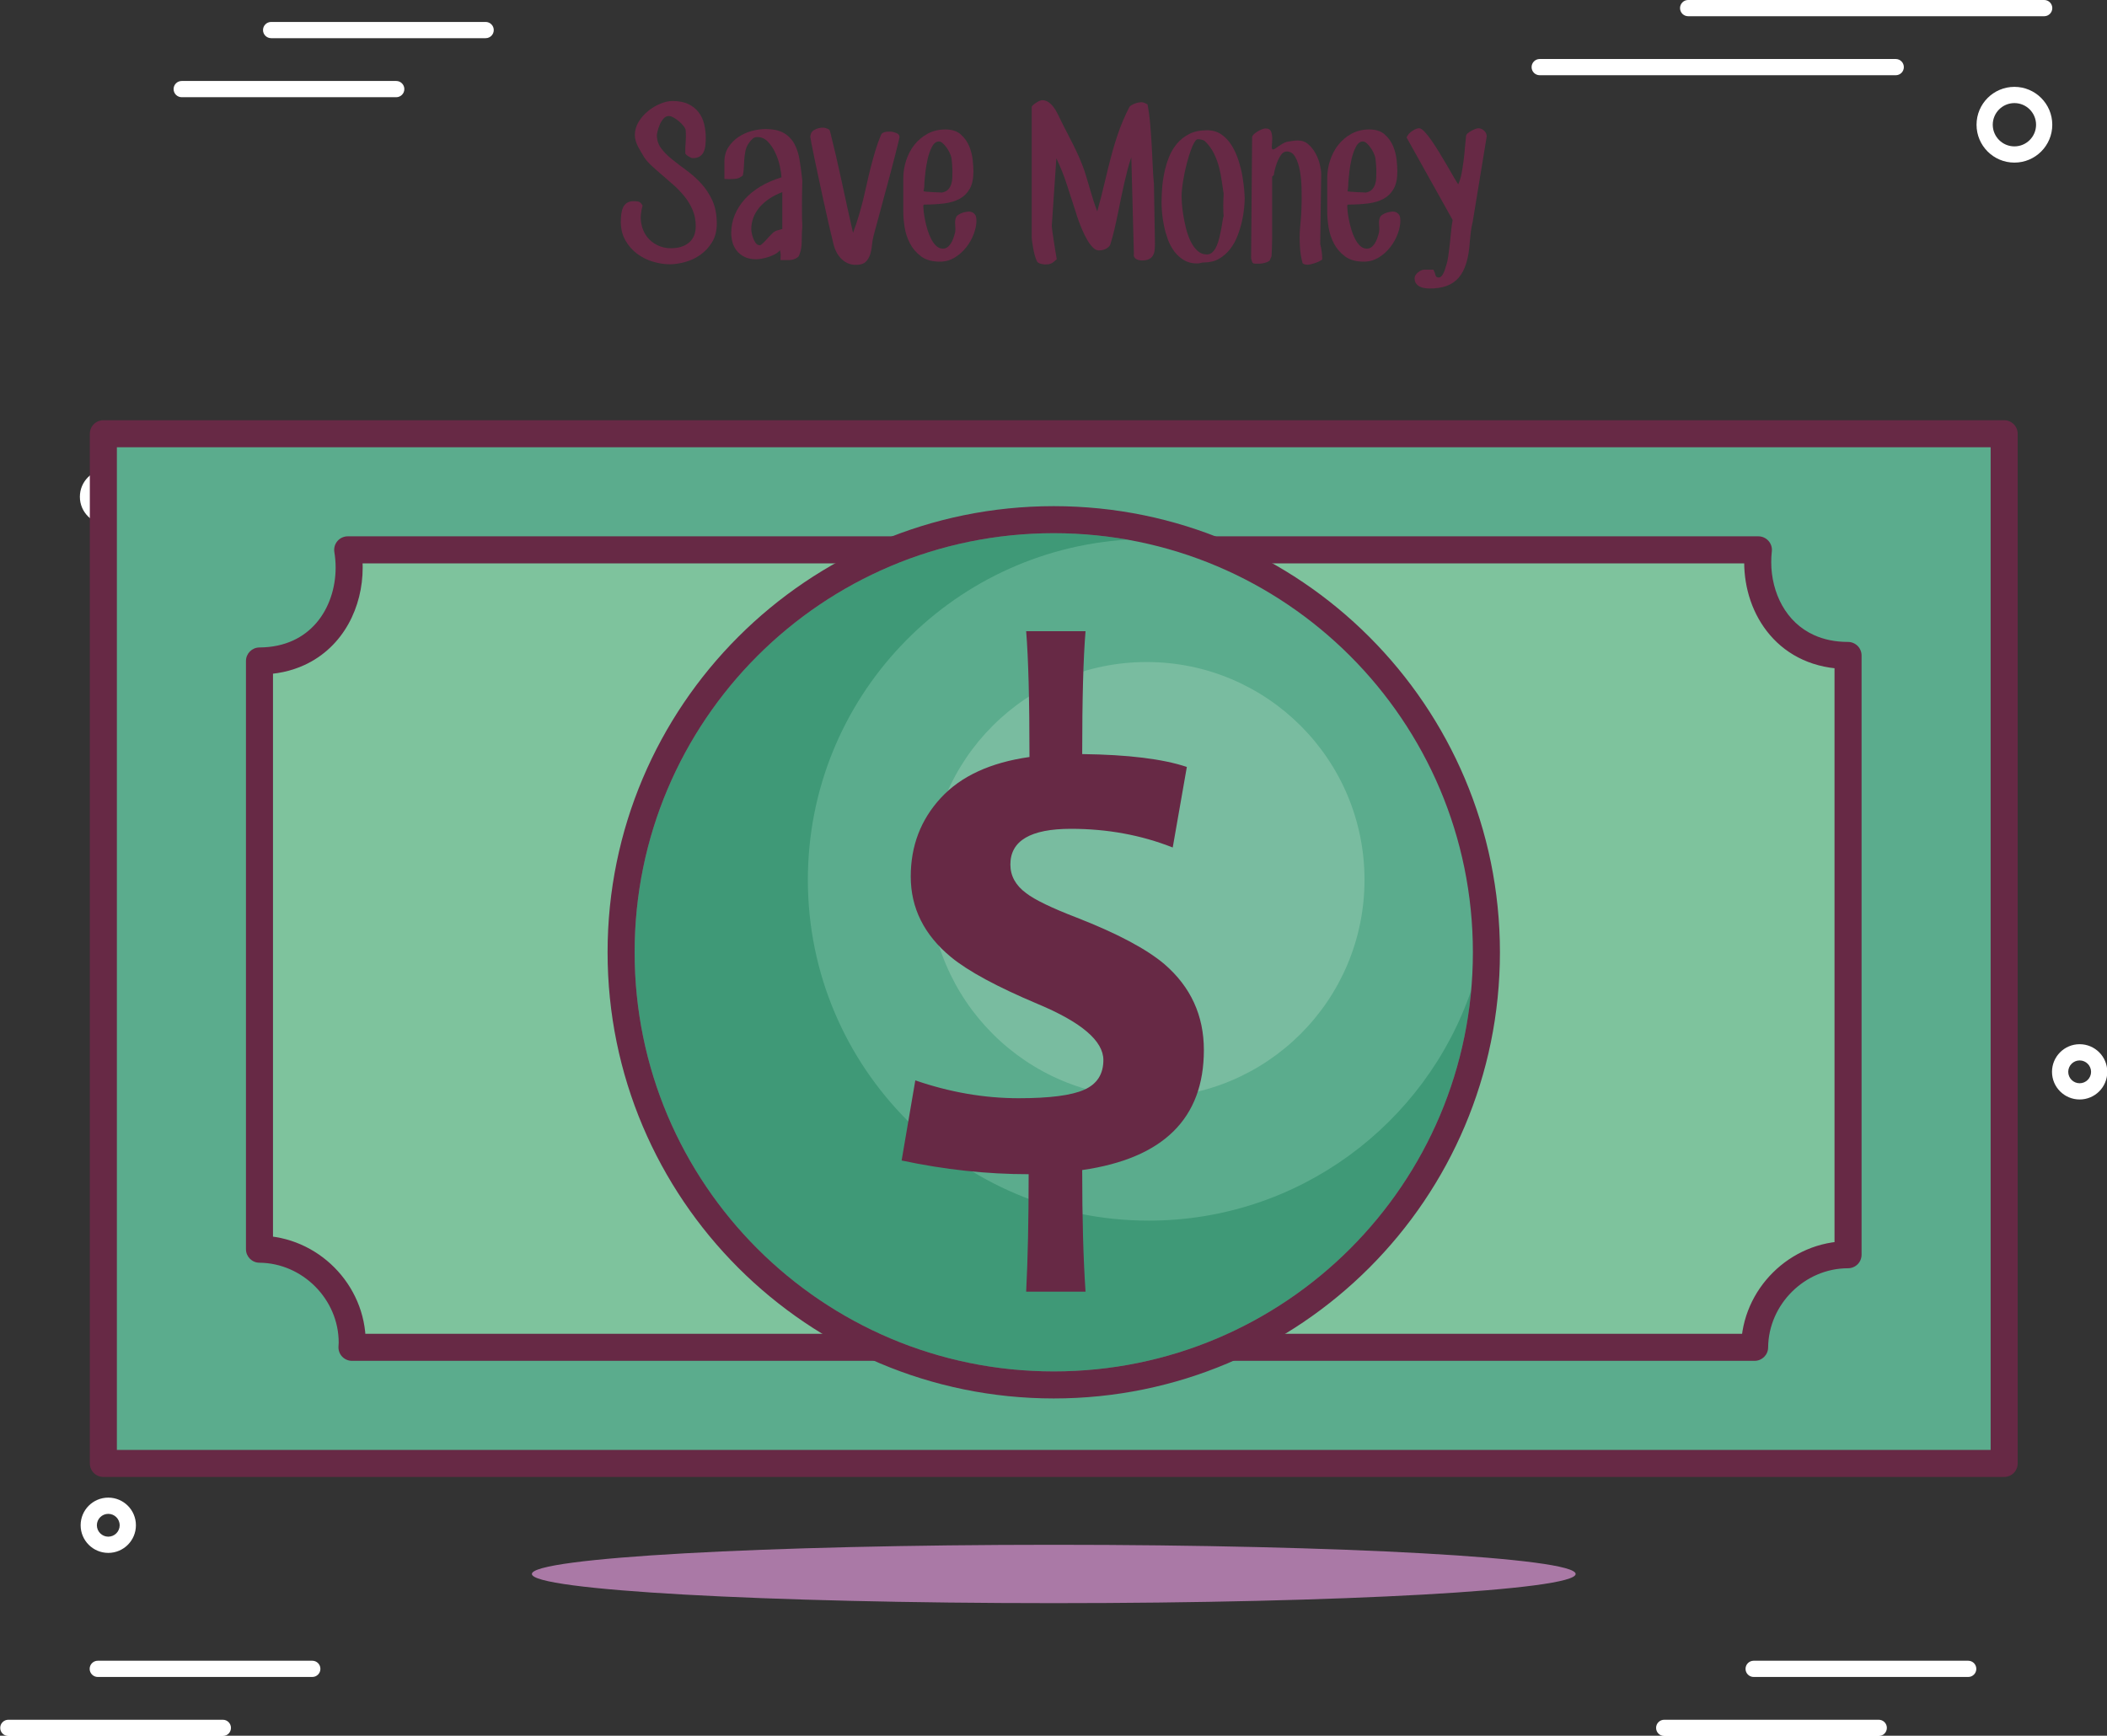 <?xml version="1.0" encoding="UTF-8"?><svg xmlns="http://www.w3.org/2000/svg" xmlns:xlink="http://www.w3.org/1999/xlink" height="320.9" preserveAspectRatio="xMidYMid meet" version="1.0" viewBox="17.8 58.2 389.5 320.9" width="389.5" zoomAndPan="magnify"><rect x="17.8" y="58.2" width="389.5" height="320.9" fill="#333333" stroke="none"/><defs><clipPath id="a"><path d="M 0 0 L 425.199 0 L 425.199 425.199 L 0 425.199 Z M 0 0"/></clipPath></defs><g><g clip-path="url(#a)"/><g id="change1_1"><path d="M 329.871 61.199 L 395.688 61.199 C 396.516 61.199 397.188 60.527 397.188 59.699 C 397.188 58.871 396.516 58.199 395.688 58.199 L 329.871 58.199 C 329.043 58.199 328.371 58.871 328.371 59.699 C 328.371 60.527 329.043 61.199 329.871 61.199" fill="#fff"/></g><g id="change1_2"><path d="M 302.43 72.109 L 368.246 72.109 C 369.074 72.109 369.746 71.438 369.746 70.609 C 369.746 69.781 369.074 69.109 368.246 69.109 L 302.43 69.109 C 301.602 69.109 300.93 69.781 300.93 70.609 C 300.93 71.438 301.602 72.109 302.43 72.109" fill="#fff"/></g><g id="change1_3"><path d="M 67.922 65.258 L 107.578 65.258 C 108.406 65.258 109.078 64.586 109.078 63.758 C 109.078 62.93 108.406 62.258 107.578 62.258 L 67.922 62.258 C 67.094 62.258 66.422 62.93 66.422 63.758 C 66.422 64.586 67.094 65.258 67.922 65.258" fill="#fff"/></g><g id="change1_4"><path d="M 51.391 76.172 L 91.047 76.172 C 91.875 76.172 92.547 75.496 92.547 74.672 C 92.547 73.84 91.875 73.172 91.047 73.172 L 51.391 73.172 C 50.559 73.172 49.891 73.84 49.891 74.672 C 49.891 75.496 50.559 76.172 51.391 76.172" fill="#fff"/></g><g id="change1_5"><path d="M 228.047 146.09 L 267.703 146.09 C 268.531 146.09 269.203 145.418 269.203 144.59 C 269.203 143.762 268.531 143.09 267.703 143.09 L 228.047 143.09 C 227.215 143.09 226.547 143.762 226.547 144.59 C 226.547 145.418 227.215 146.09 228.047 146.09" fill="#fff"/></g><g id="change1_6"><path d="M 211.512 157 L 251.168 157 C 251.996 157 252.668 156.328 252.668 155.5 C 252.668 154.672 251.996 154 251.168 154 L 211.512 154 C 210.68 154 210.012 154.672 210.012 155.5 C 210.012 156.328 210.68 157 211.512 157" fill="#fff"/></g><g id="change1_7"><path d="M 35.875 368.234 L 75.531 368.234 C 76.363 368.234 77.031 367.562 77.031 366.734 C 77.031 365.906 76.363 365.234 75.531 365.234 L 35.875 365.234 C 35.047 365.234 34.375 365.906 34.375 366.734 C 34.375 367.562 35.047 368.234 35.875 368.234" fill="#fff"/></g><g id="change1_8"><path d="M 19.34 379.145 L 58.996 379.145 C 59.828 379.145 60.496 378.477 60.496 377.645 C 60.496 376.816 59.828 376.145 58.996 376.145 L 19.34 376.145 C 18.512 376.145 17.84 376.816 17.84 377.645 C 17.84 378.477 18.512 379.145 19.34 379.145" fill="#fff"/></g><g id="change1_9"><path d="M 341.98 368.234 L 381.641 368.234 C 382.469 368.234 383.141 367.562 383.141 366.734 C 383.141 365.906 382.469 365.234 381.641 365.234 L 341.98 365.234 C 341.152 365.234 340.48 365.906 340.48 366.734 C 340.48 367.562 341.152 368.234 341.98 368.234" fill="#fff"/></g><g id="change1_10"><path d="M 325.445 379.145 L 365.105 379.145 C 365.934 379.145 366.605 378.477 366.605 377.645 C 366.605 376.816 365.934 376.145 365.105 376.145 L 325.445 376.145 C 324.617 376.145 323.945 376.816 323.945 377.645 C 323.945 378.477 324.617 379.145 325.445 379.145" fill="#fff"/></g><g id="change1_11"><path d="M 395.688 81.262 L 394.188 81.262 C 394.184 82.371 393.738 83.363 393.012 84.09 C 392.285 84.816 391.293 85.262 390.184 85.262 C 389.074 85.262 388.082 84.816 387.355 84.09 C 386.629 83.363 386.184 82.371 386.18 81.262 C 386.184 80.152 386.629 79.16 387.355 78.43 C 388.082 77.703 389.074 77.262 390.184 77.258 C 391.293 77.262 392.285 77.703 393.012 78.43 C 393.738 79.16 394.184 80.152 394.188 81.262 L 397.184 81.262 C 397.184 77.395 394.051 74.262 390.184 74.258 C 386.316 74.262 383.184 77.395 383.184 81.262 C 383.184 85.129 386.316 88.262 390.184 88.262 C 394.051 88.262 397.184 85.129 397.184 81.262 L 395.688 81.262" fill="#fff"/></g><g id="change1_12"><path d="M 405.855 256.359 L 404.355 256.359 C 404.352 257.523 403.406 258.469 402.242 258.469 C 401.078 258.469 400.137 257.523 400.133 256.359 C 400.137 255.195 401.078 254.254 402.242 254.25 C 403.406 254.254 404.352 255.195 404.355 256.359 L 407.352 256.359 C 407.352 253.535 405.066 251.254 402.242 251.25 C 399.422 251.25 397.133 253.535 397.133 256.359 C 397.133 259.184 399.422 261.469 402.242 261.469 C 405.066 261.469 407.352 259.184 407.352 256.359 L 405.855 256.359" fill="#fff"/></g><g id="change1_13"><path d="M 41.426 340.188 L 39.926 340.188 C 39.922 341.352 38.98 342.293 37.816 342.297 C 36.652 342.293 35.711 341.352 35.707 340.188 C 35.711 339.02 36.652 338.078 37.816 338.078 C 38.98 338.078 39.922 339.02 39.926 340.188 L 42.926 340.188 C 42.926 337.363 40.641 335.078 37.816 335.078 C 34.992 335.078 32.707 337.363 32.707 340.188 C 32.707 343.008 34.992 345.293 37.816 345.297 C 40.641 345.293 42.926 343.008 42.926 340.188 L 41.426 340.188" fill="#fff"/></g><g id="change1_14"><path d="M 41.285 150.047 L 39.785 150.047 C 39.781 151.211 38.84 152.152 37.676 152.156 C 36.512 152.152 35.566 151.211 35.562 150.047 C 35.566 148.883 36.512 147.938 37.676 147.938 C 38.84 147.938 39.781 148.883 39.785 150.047 L 42.785 150.047 C 42.785 147.223 40.496 144.938 37.676 144.938 C 34.852 144.938 32.566 147.223 32.566 150.047 C 32.566 152.867 34.852 155.156 37.676 155.156 C 40.496 155.152 42.785 152.867 42.785 150.047 L 41.285 150.047" fill="#fff"/></g><g id="change1_15"><path d="M 388.289 146.438 L 386.789 146.438 C 386.789 147.602 385.848 148.543 384.684 148.547 C 383.516 148.543 382.574 147.602 382.57 146.438 C 382.574 145.27 383.516 144.328 384.684 144.324 C 385.848 144.328 386.789 145.27 386.789 146.438 L 389.789 146.438 C 389.789 143.613 387.504 141.328 384.684 141.324 C 381.859 141.328 379.574 143.613 379.57 146.438 C 379.574 149.258 381.859 151.547 384.684 151.547 C 387.504 151.547 389.789 149.258 389.789 146.438 L 388.289 146.438" fill="#fff"/></g><g id="change1_16"><path d="M 197.344 150.133 L 195.844 150.133 C 195.844 151.242 195.398 152.23 194.672 152.961 C 193.941 153.688 192.949 154.133 191.844 154.133 C 190.73 154.133 189.742 153.688 189.012 152.961 C 188.285 152.234 187.84 151.242 187.84 150.133 C 187.84 149.023 188.285 148.031 189.012 147.301 C 189.742 146.574 190.73 146.133 191.844 146.129 C 192.949 146.133 193.941 146.574 194.672 147.301 C 195.398 148.031 195.844 149.023 195.844 150.133 L 198.844 150.133 C 198.844 146.266 195.707 143.133 191.844 143.129 C 187.973 143.133 184.84 146.266 184.84 150.133 C 184.84 154 187.973 157.133 191.844 157.133 C 195.707 157.133 198.844 154 198.844 150.133 L 197.344 150.133" fill="#fff"/></g><g id="change2_1"><path d="M 36.906 328.754 L 388.293 328.754 L 388.293 138.391 L 36.906 138.391 Z M 36.906 328.754" fill="#70a772"/></g><g id="change3_1"><path d="M 36.906 328.754 L 388.293 328.754 L 388.293 138.391 L 36.906 138.391 Z M 36.906 328.754" fill="#5bac8d"/></g><g id="change4_1"><path d="M 388.289 328.754 L 388.289 326.254 L 39.406 326.254 L 39.406 140.891 L 385.789 140.891 L 385.789 328.754 L 388.289 328.754 L 388.289 326.254 L 388.289 328.754 L 390.789 328.754 L 390.789 138.391 C 390.789 137.734 390.523 137.09 390.059 136.621 C 389.594 136.156 388.949 135.891 388.289 135.891 L 36.906 135.891 C 36.246 135.891 35.605 136.156 35.137 136.621 C 34.672 137.09 34.406 137.734 34.406 138.391 L 34.406 328.754 C 34.406 329.414 34.672 330.059 35.137 330.523 C 35.605 330.988 36.246 331.254 36.906 331.254 L 388.289 331.254 C 388.949 331.254 389.594 330.988 390.059 330.523 C 390.523 330.059 390.789 329.414 390.789 328.754 L 388.289 328.754" fill="#672945"/></g><g id="change5_1"><path d="M 342.156 307.289 C 342.246 297.941 350.062 290.172 359.43 290.172 L 359.43 179.379 C 347.316 179.379 341.805 169.176 342.855 159.855 L 82.078 159.855 C 83.664 169.402 78.227 180.324 65.77 180.402 L 65.77 289.148 C 75.129 289.223 82.91 297.047 82.91 306.422 C 82.91 306.715 82.883 307 82.867 307.289 L 342.156 307.289" fill="#7ec39d"/></g><g id="change4_2"><path d="M 342.156 307.289 L 344.656 307.312 C 344.695 303.34 346.375 299.68 349.074 297 C 351.773 294.324 355.445 292.672 359.43 292.672 C 360.09 292.672 360.73 292.406 361.199 291.941 C 361.664 291.477 361.93 290.832 361.93 290.172 L 361.93 179.379 C 361.93 178.723 361.664 178.078 361.199 177.613 C 360.73 177.148 360.09 176.879 359.43 176.879 C 356.965 176.879 354.895 176.406 353.148 175.617 C 350.531 174.43 348.594 172.516 347.254 170.141 C 345.922 167.773 345.227 164.945 345.23 162.105 C 345.23 161.445 345.266 160.789 345.34 160.141 C 345.422 159.43 345.195 158.727 344.719 158.191 C 344.242 157.66 343.57 157.355 342.855 157.355 L 82.078 157.355 C 81.344 157.355 80.645 157.684 80.168 158.242 C 79.695 158.801 79.488 159.547 79.609 160.266 C 79.766 161.211 79.844 162.172 79.844 163.137 C 79.848 166.906 78.617 170.641 76.301 173.344 C 75.137 174.699 73.711 175.816 71.977 176.613 C 70.242 177.406 68.191 177.887 65.75 177.902 C 64.379 177.914 63.27 179.031 63.27 180.402 L 63.27 289.148 C 63.27 290.523 64.375 291.637 65.746 291.648 C 69.727 291.68 73.391 293.359 76.078 296.059 C 78.758 298.762 80.414 302.434 80.41 306.422 C 80.414 306.547 80.391 306.789 80.371 307.164 C 80.336 307.848 80.582 308.516 81.055 309.012 C 81.531 309.512 82.18 309.789 82.867 309.789 L 342.156 309.789 C 343.527 309.789 344.645 308.688 344.656 307.312 L 342.156 307.289 L 342.156 304.789 L 82.867 304.789 L 82.867 307.289 L 85.363 307.414 C 85.371 307.211 85.41 306.883 85.41 306.422 C 85.41 301.031 83.172 296.109 79.621 292.535 C 76.074 288.961 71.168 286.691 65.789 286.648 L 65.77 289.148 L 68.266 289.148 L 68.266 180.402 L 65.77 180.402 L 65.785 182.902 C 68.867 182.887 71.652 182.266 74.062 181.156 C 77.684 179.5 80.414 176.766 82.195 173.582 C 83.977 170.395 84.844 166.762 84.844 163.137 C 84.844 161.902 84.746 160.664 84.543 159.445 L 82.078 159.855 L 82.078 162.355 L 342.855 162.355 L 342.855 159.855 L 340.371 159.574 C 340.277 160.414 340.23 161.262 340.23 162.105 C 340.23 166.953 341.773 171.84 345.004 175.609 C 346.617 177.492 348.656 179.074 351.086 180.172 C 353.516 181.273 356.32 181.883 359.43 181.879 L 359.43 179.379 L 356.93 179.379 L 356.93 290.172 L 359.43 290.172 L 359.43 287.672 C 354.047 287.672 349.125 289.906 345.555 293.453 C 341.98 296.996 339.711 301.895 339.656 307.266 L 342.156 307.289 L 342.156 304.789 L 342.156 307.289" fill="#672945"/></g><g id="change3_2"><path d="M 292.578 234.262 C 292.578 278.434 256.77 314.242 212.598 314.242 C 168.426 314.242 132.617 278.434 132.617 234.262 C 132.617 190.09 168.426 154.277 212.598 154.277 C 256.77 154.277 292.578 190.09 292.578 234.262" fill="#5bac8d"/></g><g id="change6_1"><path d="M 212.598 311.742 C 191.195 311.742 171.84 303.074 157.809 289.051 C 143.785 275.02 135.117 255.664 135.117 234.262 C 135.117 212.855 143.785 193.504 157.809 179.473 C 171.84 165.445 191.195 156.781 212.598 156.777 C 217.242 156.777 221.789 157.188 226.203 157.969 C 193.242 160.008 167.141 187.383 167.141 220.859 C 167.141 255.656 195.352 283.867 230.152 283.867 C 257.797 283.867 281.277 266.066 289.766 241.301 C 288.09 259.891 279.855 276.574 267.387 289.051 C 253.355 303.074 234.004 311.742 212.598 311.742" fill="#3f9977"/></g><g id="change4_3"><path d="M 292.578 234.262 L 290.078 234.262 C 290.078 255.664 281.41 275.02 267.387 289.051 C 253.355 303.074 234.004 311.742 212.598 311.742 C 191.195 311.742 171.84 303.074 157.809 289.051 C 143.785 275.02 135.117 255.664 135.117 234.262 C 135.117 212.855 143.785 193.504 157.809 179.473 C 171.84 165.445 191.195 156.781 212.598 156.777 C 234.004 156.781 253.355 165.445 267.387 179.473 C 281.41 193.504 290.078 212.855 290.078 234.262 L 295.078 234.262 C 295.078 188.707 258.152 151.781 212.598 151.777 C 167.043 151.781 130.117 188.707 130.117 234.262 C 130.117 279.816 167.043 316.742 212.598 316.742 C 258.152 316.742 295.078 279.816 295.078 234.262 L 292.578 234.262" fill="#672945"/></g><g id="change7_1"><path d="M 229.773 261.125 C 207.535 261.125 189.512 243.098 189.512 220.859 C 189.512 198.621 207.535 180.594 229.773 180.594 C 252.016 180.594 270.043 198.621 270.043 220.859 C 270.043 243.098 252.016 261.125 229.773 261.125" fill="#79bca0"/></g><g id="change4_4"><path d="M 240.348 252.336 C 240.348 264.973 232.848 272.367 217.855 274.516 C 217.855 283.469 218.062 290.965 218.473 297.004 L 207.496 297.004 C 207.805 290.965 207.957 283.727 207.957 275.285 C 200.23 275.285 192.402 274.441 184.473 272.75 L 187.004 257.938 C 193.398 260.141 199.77 261.238 206.113 261.238 C 211.844 261.238 215.887 260.715 218.242 259.664 C 220.594 258.617 221.77 256.789 221.77 254.18 C 221.77 250.648 217.73 247.195 209.645 243.816 C 202.121 240.645 196.773 237.754 193.605 235.145 C 188.641 231.051 186.16 226.086 186.16 220.254 C 186.16 214.574 188.016 209.73 191.727 205.711 C 195.434 201.695 200.895 199.176 208.109 198.152 C 208.109 187.664 207.906 179.91 207.496 174.895 L 218.473 174.895 C 218.062 179.859 217.855 187.434 217.855 197.613 C 226.352 197.719 232.797 198.512 237.199 199.992 L 234.59 214.883 C 228.758 212.578 222.484 211.43 215.785 211.43 C 208.312 211.43 204.578 213.629 204.578 218.027 C 204.578 220.129 205.551 221.895 207.496 223.324 C 209.082 224.551 212.203 226.062 216.859 227.852 C 224.328 230.77 229.727 233.637 233.055 236.449 C 237.914 240.645 240.348 245.941 240.348 252.336" fill="#672945"/></g><g id="change4_5"><path d="M 150.305 99.539 C 150.305 100.871 150.02 102.008 149.453 102.945 C 148.887 103.883 148.176 104.66 147.312 105.277 C 146.449 105.895 145.508 106.348 144.484 106.633 C 143.461 106.914 142.508 107.059 141.617 107.059 C 140.609 107.059 139.566 106.895 138.496 106.574 C 137.426 106.254 136.449 105.766 135.574 105.113 C 134.699 104.457 133.98 103.637 133.414 102.648 C 132.848 101.66 132.562 100.5 132.562 99.168 C 132.562 98.676 132.598 98.199 132.656 97.742 C 132.719 97.285 132.828 96.887 132.988 96.539 C 133.148 96.191 133.391 95.914 133.711 95.703 C 134.027 95.496 134.449 95.391 134.965 95.391 C 135.16 95.391 135.414 95.41 135.723 95.445 C 136.031 95.484 136.32 95.734 136.59 96.203 C 136.246 97.391 136.16 98.473 136.332 99.445 C 136.504 100.422 136.852 101.25 137.363 101.926 C 137.883 102.605 138.527 103.137 139.305 103.52 C 140.078 103.902 140.91 104.094 141.801 104.094 C 143.227 104.094 144.355 103.742 145.18 103.039 C 146.004 102.336 146.414 101.328 146.414 100.02 C 146.414 98.934 146.227 97.941 145.844 97.039 C 145.465 96.137 144.965 95.305 144.352 94.539 C 143.73 93.773 143.051 93.059 142.301 92.391 C 141.551 91.723 140.812 91.082 140.086 90.465 C 139.359 89.848 138.684 89.242 138.055 88.648 C 137.43 88.059 136.941 87.441 136.598 86.797 C 136.496 86.625 136.367 86.41 136.211 86.148 C 136.051 85.891 135.891 85.602 135.73 85.281 C 135.566 84.961 135.434 84.617 135.324 84.262 C 135.215 83.902 135.156 83.539 135.156 83.168 C 135.156 82.305 135.391 81.488 135.859 80.723 C 136.324 79.961 136.91 79.293 137.613 78.723 C 138.312 78.156 139.07 77.703 139.887 77.371 C 140.695 77.039 141.438 76.871 142.102 76.871 C 143.281 76.871 144.266 77.062 145.055 77.445 C 145.844 77.828 146.477 78.336 146.957 78.965 C 147.438 79.594 147.773 80.324 147.973 81.148 C 148.168 81.977 148.27 82.836 148.27 83.723 C 148.27 84.191 148.242 84.648 148.195 85.094 C 148.145 85.539 148.039 85.934 147.883 86.281 C 147.727 86.625 147.484 86.902 147.168 87.113 C 146.852 87.324 146.422 87.43 145.883 87.43 C 145.688 87.43 145.438 87.336 145.133 87.148 C 144.824 86.965 144.613 86.785 144.488 86.613 C 144.465 85.973 144.484 85.281 144.547 84.539 C 144.605 83.797 144.613 83.059 144.562 82.316 C 144.539 82.094 144.41 81.828 144.176 81.52 C 143.941 81.211 143.656 80.914 143.324 80.633 C 142.988 80.348 142.648 80.113 142.305 79.93 C 141.961 79.742 141.676 79.648 141.453 79.648 C 141.059 79.648 140.719 79.816 140.438 80.148 C 140.148 80.484 139.922 80.859 139.75 81.281 C 139.574 81.699 139.445 82.094 139.359 82.465 C 139.273 82.836 139.23 83.07 139.23 83.168 C 139.23 84.105 139.504 84.934 140.043 85.648 C 140.586 86.367 141.27 87.051 142.094 87.703 C 142.914 88.359 143.809 89.039 144.77 89.742 C 145.727 90.445 146.617 91.25 147.441 92.148 C 148.27 93.051 148.949 94.094 149.492 95.277 C 150.031 96.465 150.305 97.887 150.305 99.539" fill="#672945"/></g><g id="change4_6"><path d="M 162.414 100.539 L 162.414 93.723 C 160.637 94.391 159.234 95.324 158.211 96.52 C 157.188 97.719 156.676 99.094 156.676 100.648 C 156.676 100.699 156.699 100.879 156.746 101.188 C 156.801 101.496 156.887 101.824 157.008 102.168 C 157.133 102.516 157.289 102.828 157.488 103.113 C 157.688 103.395 157.945 103.539 158.27 103.539 C 158.363 103.539 158.516 103.453 158.711 103.277 C 158.906 103.105 159.117 102.895 159.344 102.648 C 159.562 102.402 159.785 102.16 160.008 101.926 C 160.23 101.691 160.414 101.5 160.562 101.352 C 160.836 101.082 161.145 100.895 161.488 100.797 C 161.836 100.699 162.145 100.613 162.414 100.539 Z M 166.117 91.574 C 166.066 93.574 166.047 95.125 166.047 96.223 C 166.047 97.324 166.051 98.137 166.062 98.668 C 166.074 99.199 166.09 99.527 166.102 99.648 C 166.113 99.773 166.117 99.859 166.117 99.91 C 166.047 100.848 166.008 101.816 166.008 102.816 C 166.008 103.816 165.836 104.711 165.488 105.5 C 165.438 105.602 165.348 105.699 165.211 105.797 C 165.074 105.895 164.922 105.984 164.746 106.059 C 164.574 106.133 164.395 106.188 164.211 106.223 C 164.027 106.262 163.887 106.277 163.785 106.277 L 162.082 106.277 C 162.105 106.008 162.117 105.711 162.117 105.391 C 162.117 105.07 162.066 104.762 161.973 104.465 C 161.773 104.734 161.488 104.973 161.117 105.168 C 160.746 105.367 160.348 105.539 159.914 105.688 C 159.48 105.836 159.059 105.945 158.637 106.02 C 158.219 106.094 157.871 106.133 157.602 106.133 C 156.711 106.133 155.973 105.977 155.379 105.668 C 154.785 105.359 154.312 104.973 153.953 104.5 C 153.594 104.031 153.344 103.516 153.191 102.945 C 153.047 102.379 152.973 101.836 152.973 101.316 C 152.973 100.133 153.188 99.016 153.617 97.965 C 154.051 96.914 154.66 95.945 155.453 95.059 C 156.242 94.168 157.211 93.379 158.359 92.688 C 159.508 91.996 160.812 91.43 162.27 90.984 C 162.242 90.441 162.137 89.742 161.953 88.891 C 161.77 88.039 161.488 87.219 161.117 86.43 C 160.746 85.637 160.289 84.961 159.746 84.391 C 159.203 83.824 158.551 83.539 157.785 83.539 C 157.438 83.539 157.148 83.645 156.914 83.855 C 156.68 84.062 156.43 84.367 156.156 84.762 C 155.887 85.18 155.699 85.633 155.602 86.113 C 155.504 86.594 155.434 87.094 155.395 87.613 C 155.359 88.133 155.328 88.648 155.305 89.168 C 155.277 89.688 155.219 90.18 155.117 90.648 C 154.676 90.996 154.273 91.191 153.914 91.242 C 153.559 91.293 153.094 91.316 152.527 91.316 C 152.277 91.316 152.133 91.312 152.082 91.297 C 152.031 91.285 151.91 91.277 151.715 91.277 L 151.715 88.094 C 151.715 87.059 151.961 86.16 152.453 85.41 C 152.945 84.656 153.57 84.027 154.32 83.52 C 155.074 83.016 155.895 82.645 156.785 82.41 C 157.676 82.176 158.504 82.059 159.27 82.059 C 160.699 82.059 161.836 82.297 162.676 82.781 C 163.516 83.262 164.168 83.93 164.637 84.781 C 165.105 85.633 165.434 86.637 165.617 87.797 C 165.805 88.961 165.973 90.219 166.117 91.574" fill="#672945"/></g><g id="change4_7"><path d="M 184.082 83.539 C 184.082 83.613 184 83.984 183.84 84.648 C 183.68 85.316 183.465 86.176 183.191 87.223 C 182.922 88.273 182.609 89.445 182.27 90.742 C 181.922 92.039 181.566 93.348 181.211 94.668 C 180.855 95.988 180.508 97.266 180.176 98.504 C 179.84 99.734 179.551 100.812 179.305 101.723 C 179.156 102.293 179.051 102.895 178.988 103.539 C 178.93 104.18 178.809 104.766 178.637 105.297 C 178.465 105.828 178.188 106.273 177.805 106.633 C 177.422 106.988 176.836 107.168 176.047 107.168 C 175.477 107.168 174.973 107.07 174.523 106.871 C 174.082 106.676 173.688 106.402 173.344 106.059 C 172.992 105.711 172.699 105.312 172.449 104.852 C 172.203 104.395 172.02 103.91 171.895 103.391 C 171.625 102.328 171.336 101.113 171.023 99.742 C 170.719 98.371 170.402 96.965 170.082 95.52 C 169.762 94.074 169.453 92.648 169.156 91.242 C 168.859 89.836 168.594 88.574 168.359 87.465 C 168.125 86.355 167.938 85.441 167.805 84.723 C 167.668 84.008 167.602 83.613 167.602 83.539 C 167.602 82.922 167.855 82.477 168.359 82.203 C 168.863 81.934 169.391 81.797 169.934 81.797 C 170.133 81.797 170.387 81.855 170.691 81.965 C 171.004 82.074 171.18 82.23 171.23 82.43 C 171.992 85.465 172.711 88.547 173.379 91.668 C 174.047 94.793 174.746 97.984 175.488 101.242 C 175.883 100.203 176.234 99.16 176.547 98.113 C 176.855 97.062 177.117 96.094 177.344 95.203 C 177.562 94.316 177.785 93.359 178.008 92.336 C 178.23 91.312 178.477 90.27 178.746 89.203 C 179.02 88.145 179.309 87.094 179.617 86.059 C 179.93 85.02 180.27 84.07 180.637 83.203 C 180.711 83.008 180.82 82.867 180.973 82.781 C 181.117 82.691 181.285 82.633 181.473 82.594 C 181.656 82.559 181.828 82.539 181.988 82.539 C 182.148 82.539 182.289 82.539 182.414 82.539 C 182.711 82.539 183.062 82.621 183.473 82.781 C 183.879 82.941 184.082 83.191 184.082 83.539" fill="#672945"/></g><g id="change4_8"><path d="M 193.855 90.094 C 193.855 89.996 193.855 89.824 193.855 89.574 C 193.855 89.328 193.848 89.062 193.82 88.781 C 193.797 88.496 193.77 88.211 193.746 87.93 C 193.723 87.645 193.688 87.402 193.637 87.203 C 193.586 87.008 193.488 86.75 193.34 86.43 C 193.191 86.105 193.008 85.793 192.785 85.484 C 192.562 85.176 192.324 84.91 192.078 84.688 C 191.836 84.465 191.602 84.355 191.379 84.355 C 190.859 84.355 190.426 84.688 190.078 85.355 C 189.734 86.02 189.469 86.77 189.285 87.594 C 189.102 88.422 188.965 89.203 188.879 89.945 C 188.789 90.688 188.746 91.133 188.746 91.277 C 188.695 91.648 188.676 92.027 188.676 92.41 C 188.676 92.793 188.621 93.168 188.523 93.539 C 188.574 93.59 188.777 93.625 189.137 93.648 C 189.492 93.676 189.883 93.699 190.305 93.723 L 191.934 93.797 C 192.449 93.699 192.84 93.504 193.102 93.203 C 193.355 92.91 193.543 92.582 193.652 92.223 C 193.766 91.867 193.824 91.496 193.84 91.113 C 193.852 90.73 193.855 90.391 193.855 90.094 Z M 198.305 98.984 C 198.305 99.746 198.137 100.574 197.805 101.465 C 197.469 102.352 197.008 103.176 196.414 103.926 C 195.82 104.68 195.109 105.312 194.285 105.816 C 193.457 106.32 192.551 106.574 191.562 106.574 C 190.105 106.574 188.938 106.25 188.062 105.594 C 187.188 104.941 186.5 104.137 186.008 103.188 C 185.512 102.234 185.188 101.234 185.023 100.188 C 184.863 99.137 184.785 98.203 184.785 97.391 L 184.785 91.133 C 184.785 90.02 184.965 88.922 185.32 87.836 C 185.68 86.75 186.191 85.785 186.859 84.945 C 187.523 84.105 188.34 83.43 189.305 82.91 C 190.266 82.391 191.352 82.133 192.562 82.133 C 193.77 82.133 194.723 82.441 195.414 83.059 C 196.105 83.676 196.621 84.402 196.969 85.242 C 197.312 86.082 197.531 86.941 197.617 87.816 C 197.703 88.691 197.746 89.391 197.746 89.91 C 197.746 91.242 197.52 92.312 197.062 93.113 C 196.605 93.914 195.977 94.531 195.176 94.965 C 194.371 95.398 193.414 95.68 192.305 95.816 C 191.191 95.953 189.969 96.02 188.637 96.02 C 188.535 96.117 188.488 96.16 188.488 96.148 C 188.488 96.137 188.488 96.254 188.488 96.504 C 188.488 96.648 188.512 96.941 188.562 97.371 C 188.609 97.805 188.691 98.305 188.805 98.871 C 188.914 99.441 189.062 100.031 189.246 100.648 C 189.434 101.266 189.66 101.84 189.934 102.371 C 190.203 102.902 190.52 103.336 190.879 103.668 C 191.234 104 191.648 104.168 192.117 104.168 C 192.512 104.168 192.852 104.027 193.137 103.742 C 193.422 103.457 193.648 103.133 193.82 102.762 C 193.992 102.391 194.121 102.039 194.211 101.703 C 194.297 101.371 194.352 101.168 194.379 101.094 C 194.426 100.75 194.426 100.316 194.379 99.797 C 194.324 99.277 194.363 98.848 194.488 98.504 C 194.562 98.254 194.73 98.051 194.988 97.891 C 195.246 97.73 195.508 97.605 195.766 97.52 C 196.023 97.434 196.379 97.367 196.82 97.316 C 197.164 97.316 197.438 97.379 197.637 97.504 C 197.836 97.625 197.98 97.766 198.078 97.926 C 198.18 98.09 198.238 98.266 198.266 98.465 C 198.289 98.66 198.305 98.836 198.305 98.984" fill="#672945"/></g><g id="change4_9"><path d="M 231.305 103.316 C 231.305 103.762 231.277 104.168 231.23 104.539 C 231.18 104.91 231.066 105.23 230.895 105.5 C 230.723 105.773 230.477 105.984 230.152 106.133 C 229.832 106.277 229.41 106.352 228.895 106.352 C 228.746 106.352 228.578 106.336 228.395 106.297 C 228.211 106.262 228.035 106.199 227.875 106.113 C 227.715 106.027 227.586 105.902 227.484 105.742 C 227.391 105.582 227.363 105.379 227.41 105.133 L 226.934 87.281 C 226.66 88.047 226.418 88.848 226.211 89.688 C 226 90.527 225.797 91.367 225.598 92.203 C 225.426 92.945 225.246 93.773 225.062 94.688 C 224.879 95.602 224.684 96.547 224.484 97.52 C 224.289 98.496 224.074 99.484 223.84 100.484 C 223.605 101.484 223.352 102.426 223.078 103.316 C 223.008 103.539 222.879 103.73 222.691 103.891 C 222.508 104.051 222.309 104.176 222.098 104.262 C 221.891 104.348 221.68 104.41 221.469 104.445 C 221.258 104.484 221.078 104.5 220.934 104.5 C 220.562 104.5 220.195 104.32 219.84 103.965 C 219.48 103.605 219.141 103.156 218.82 102.613 C 218.5 102.07 218.203 101.484 217.934 100.852 C 217.66 100.223 217.426 99.645 217.23 99.113 C 217.027 98.582 216.82 97.945 216.598 97.203 C 216.105 95.723 215.594 94.145 215.062 92.465 C 214.531 90.785 213.867 89.117 213.078 87.465 L 212.23 99.984 C 212.23 100.082 212.262 100.355 212.32 100.797 C 212.383 101.242 212.457 101.766 212.543 102.371 C 212.629 102.977 212.73 103.613 212.84 104.277 C 212.949 104.945 213.055 105.562 213.152 106.133 C 212.906 106.352 212.703 106.523 212.543 106.648 C 212.383 106.773 212.23 106.863 212.078 106.926 C 211.934 106.988 211.777 107.031 211.617 107.059 C 211.457 107.082 211.254 107.094 211.008 107.094 C 210.809 107.094 210.535 107.051 210.191 106.965 C 209.848 106.879 209.609 106.723 209.488 106.5 C 209.34 106.203 209.203 105.828 209.078 105.371 C 208.957 104.914 208.855 104.473 208.781 104.039 C 208.711 103.605 208.648 103.219 208.602 102.871 C 208.551 102.527 208.523 102.293 208.523 102.168 L 208.523 77.91 C 208.723 77.637 209.035 77.371 209.469 77.113 C 209.898 76.855 210.23 76.723 210.449 76.723 C 210.867 76.723 211.246 76.836 211.578 77.059 C 211.914 77.281 212.215 77.562 212.488 77.91 C 212.762 78.254 213.012 78.656 213.246 79.113 C 213.48 79.57 213.711 80.031 213.934 80.504 C 214.254 81.168 214.609 81.879 215.008 82.633 C 215.398 83.387 215.797 84.156 216.191 84.945 C 216.586 85.738 216.965 86.539 217.32 87.355 C 217.68 88.168 217.992 88.973 218.266 89.762 C 218.609 90.824 218.969 92.016 219.34 93.336 C 219.711 94.656 220.141 95.973 220.637 97.277 C 221.152 95.43 221.605 93.68 221.984 92.039 C 222.367 90.398 222.766 88.797 223.172 87.242 C 223.578 85.688 224.043 84.16 224.562 82.668 C 225.078 81.176 225.734 79.648 226.523 78.094 C 226.598 77.922 226.738 77.773 226.949 77.648 C 227.16 77.527 227.383 77.422 227.617 77.336 C 227.852 77.25 228.078 77.188 228.305 77.148 C 228.523 77.113 228.684 77.094 228.781 77.094 C 228.98 77.094 229.18 77.137 229.375 77.223 C 229.57 77.312 229.758 77.402 229.934 77.504 C 230.152 78.664 230.32 79.902 230.434 81.223 C 230.543 82.547 230.637 83.859 230.711 85.168 C 230.781 86.477 230.844 87.742 230.895 88.965 C 230.941 90.188 231.02 91.266 231.117 92.203 L 231.305 103.316" fill="#672945"/></g><g id="change4_10"><path d="M 244.004 94.02 C 243.883 93.305 243.766 92.52 243.652 91.668 C 243.539 90.816 243.375 89.965 243.152 89.113 C 242.934 88.262 242.621 87.43 242.227 86.613 C 241.832 85.797 241.301 85.059 240.637 84.391 C 240.438 84.191 240.18 84.062 239.855 84.004 C 239.535 83.941 239.277 83.922 239.078 83.945 C 238.758 84.168 238.434 84.703 238.098 85.559 C 237.766 86.41 237.453 87.387 237.172 88.484 C 236.887 89.582 236.656 90.688 236.484 91.797 C 236.312 92.91 236.227 93.836 236.227 94.574 C 236.227 94.773 236.246 95.168 236.281 95.762 C 236.32 96.355 236.398 97.047 236.523 97.836 C 236.645 98.625 236.812 99.453 237.023 100.316 C 237.23 101.18 237.512 101.984 237.855 102.723 C 238.203 103.465 238.629 104.07 239.137 104.539 C 239.641 105.008 240.238 105.242 240.934 105.242 C 241.324 105.242 241.672 105.094 241.969 104.797 C 242.266 104.5 242.512 104.125 242.711 103.668 C 242.906 103.211 243.07 102.703 243.211 102.148 C 243.344 101.594 243.461 101.051 243.562 100.52 C 243.656 99.988 243.738 99.508 243.801 99.074 C 243.863 98.645 243.934 98.328 244.004 98.133 L 243.984 97.926 C 243.973 97.84 243.961 97.66 243.949 97.391 C 243.938 97.117 243.934 96.723 243.934 96.203 C 243.934 95.688 243.953 94.961 244.004 94.02 Z M 247.895 94.945 C 247.895 95.391 247.855 95.988 247.781 96.742 C 247.711 97.496 247.57 98.305 247.375 99.168 C 247.18 100.031 246.906 100.914 246.562 101.816 C 246.215 102.719 245.758 103.531 245.188 104.262 C 244.621 104.988 243.941 105.582 243.152 106.039 C 242.363 106.496 241.438 106.723 240.375 106.723 C 240.18 106.723 239.977 106.754 239.766 106.816 C 239.555 106.879 239.324 106.91 239.078 106.91 C 238.141 106.91 237.324 106.699 236.637 106.277 C 235.941 105.859 235.352 105.316 234.855 104.648 C 234.363 103.984 233.969 103.234 233.672 102.41 C 233.375 101.582 233.141 100.75 232.969 99.91 C 232.797 99.07 232.68 98.277 232.617 97.539 C 232.555 96.797 232.523 96.18 232.523 95.688 C 232.523 94.973 232.555 94.137 232.617 93.188 C 232.68 92.238 232.809 91.266 233.008 90.277 C 233.203 89.293 233.484 88.316 233.855 87.355 C 234.227 86.391 234.727 85.531 235.355 84.781 C 235.984 84.027 236.754 83.422 237.652 82.965 C 238.555 82.508 239.645 82.281 240.934 82.281 C 241.969 82.281 242.863 82.547 243.613 83.074 C 244.367 83.605 244.996 84.285 245.504 85.113 C 246.012 85.941 246.426 86.855 246.746 87.855 C 247.066 88.855 247.309 89.824 247.469 90.762 C 247.629 91.699 247.738 92.547 247.801 93.297 C 247.863 94.051 247.895 94.602 247.895 94.945" fill="#672945"/></g><g id="change4_11"><path d="M 262.227 106.168 C 261.883 106.438 261.418 106.668 260.84 106.852 C 260.258 107.039 259.832 107.133 259.562 107.133 C 259.359 107.133 259.195 107.117 259.062 107.094 C 258.926 107.07 258.77 106.996 258.598 106.871 C 258.324 105.91 258.156 104.84 258.098 103.668 C 258.035 102.496 258.039 101.453 258.113 100.539 C 258.113 100.441 258.152 100.02 258.227 99.277 C 258.301 98.539 258.355 97.637 258.395 96.574 C 258.43 95.516 258.438 94.371 258.41 93.148 C 258.387 91.93 258.281 90.805 258.098 89.777 C 257.91 88.754 257.629 87.902 257.242 87.223 C 256.859 86.547 256.34 86.203 255.672 86.203 C 255.25 86.203 254.895 86.422 254.598 86.855 C 254.301 87.285 254.055 87.77 253.855 88.297 C 253.656 88.828 253.512 89.328 253.41 89.797 C 253.312 90.27 253.266 90.527 253.266 90.574 C 253.215 90.676 253.152 90.723 253.078 90.723 C 253.004 90.723 252.969 90.848 252.969 91.094 L 252.969 101.613 C 252.969 101.711 252.969 101.914 252.969 102.223 C 252.969 102.531 252.961 102.883 252.949 103.277 C 252.938 103.676 252.926 104.082 252.91 104.5 C 252.898 104.922 252.883 105.277 252.855 105.574 C 252.809 105.676 252.75 105.805 252.688 105.965 C 252.629 106.125 252.57 106.254 252.523 106.352 C 252.352 106.523 252.066 106.668 251.672 106.777 C 251.273 106.891 250.941 106.945 250.672 106.945 C 250.301 106.945 250.023 106.945 249.84 106.945 C 249.652 106.945 249.52 106.914 249.43 106.852 C 249.344 106.789 249.281 106.691 249.246 106.559 C 249.211 106.422 249.152 106.219 249.078 105.945 L 249.266 83.504 C 249.34 83.281 249.492 83.074 249.727 82.891 C 249.961 82.703 250.211 82.539 250.469 82.391 C 250.727 82.242 250.973 82.133 251.211 82.059 C 251.441 81.984 251.598 81.945 251.672 81.945 C 252.266 81.945 252.637 82.148 252.781 82.559 C 252.93 82.965 252.996 83.41 252.984 83.891 C 252.973 84.371 252.949 84.816 252.91 85.223 C 252.875 85.633 252.953 85.836 253.152 85.836 C 253.25 85.836 253.387 85.773 253.562 85.648 C 253.73 85.527 253.93 85.391 254.152 85.242 C 254.375 85.094 254.613 84.941 254.875 84.781 C 255.137 84.617 255.387 84.504 255.637 84.43 C 255.855 84.379 256.195 84.324 256.652 84.262 C 257.109 84.199 257.461 84.168 257.707 84.168 C 258.473 84.168 259.129 84.41 259.672 84.891 C 260.215 85.371 260.664 85.945 261.023 86.613 C 261.383 87.281 261.641 87.965 261.801 88.668 C 261.961 89.371 262.039 89.945 262.039 90.391 L 261.855 103.316 C 261.98 103.785 262.07 104.262 262.133 104.742 C 262.195 105.223 262.227 105.699 262.227 106.168" fill="#672945"/></g><g id="change4_12"><path d="M 272.227 90.094 C 272.227 89.996 272.227 89.824 272.227 89.574 C 272.227 89.328 272.215 89.062 272.188 88.781 C 272.164 88.496 272.141 88.211 272.113 87.93 C 272.09 87.645 272.055 87.402 272.004 87.203 C 271.953 87.008 271.855 86.75 271.707 86.43 C 271.559 86.105 271.375 85.793 271.152 85.484 C 270.93 85.176 270.695 84.91 270.449 84.688 C 270.199 84.465 269.969 84.355 269.742 84.355 C 269.227 84.355 268.793 84.688 268.449 85.355 C 268.102 86.02 267.84 86.77 267.652 87.594 C 267.469 88.422 267.328 89.203 267.242 89.945 C 267.156 90.688 267.113 91.133 267.113 91.277 C 267.062 91.648 267.039 92.027 267.039 92.41 C 267.039 92.793 266.988 93.168 266.895 93.539 C 266.941 93.59 267.145 93.625 267.504 93.648 C 267.859 93.676 268.25 93.699 268.672 93.723 L 270.301 93.797 C 270.816 93.699 271.207 93.504 271.469 93.203 C 271.727 92.91 271.91 92.582 272.02 92.223 C 272.133 91.867 272.195 91.496 272.207 91.113 C 272.219 90.73 272.227 90.391 272.227 90.094 Z M 276.672 98.984 C 276.672 99.746 276.504 100.574 276.172 101.465 C 275.84 102.352 275.375 103.176 274.781 103.926 C 274.188 104.68 273.48 105.312 272.652 105.816 C 271.824 106.32 270.918 106.574 269.93 106.574 C 268.473 106.574 267.309 106.25 266.43 105.594 C 265.555 104.941 264.867 104.137 264.375 103.188 C 263.883 102.234 263.555 101.234 263.395 100.188 C 263.23 99.137 263.152 98.203 263.152 97.391 L 263.152 91.133 C 263.152 90.02 263.328 88.922 263.688 87.836 C 264.047 86.75 264.559 85.785 265.227 84.945 C 265.895 84.105 266.707 83.43 267.672 82.91 C 268.633 82.391 269.719 82.133 270.93 82.133 C 272.141 82.133 273.09 82.441 273.781 83.059 C 274.473 83.676 274.988 84.402 275.34 85.242 C 275.684 86.082 275.898 86.941 275.984 87.816 C 276.07 88.691 276.113 89.391 276.113 89.91 C 276.113 91.242 275.887 92.312 275.43 93.113 C 274.973 93.914 274.344 94.531 273.539 94.965 C 272.738 95.398 271.781 95.68 270.672 95.816 C 269.559 95.953 268.34 96.02 267.004 96.02 C 266.902 96.117 266.855 96.16 266.855 96.148 C 266.855 96.137 266.855 96.254 266.855 96.504 C 266.855 96.648 266.883 96.941 266.93 97.371 C 266.98 97.805 267.059 98.305 267.172 98.871 C 267.281 99.441 267.43 100.031 267.613 100.648 C 267.801 101.266 268.027 101.84 268.301 102.371 C 268.57 102.902 268.887 103.336 269.242 103.668 C 269.602 104 270.016 104.168 270.484 104.168 C 270.883 104.168 271.219 104.027 271.504 103.742 C 271.785 103.457 272.016 103.133 272.188 102.762 C 272.359 102.391 272.488 102.039 272.578 101.703 C 272.664 101.371 272.719 101.168 272.742 101.094 C 272.793 100.75 272.793 100.316 272.742 99.797 C 272.695 99.277 272.73 98.848 272.855 98.504 C 272.93 98.254 273.098 98.051 273.355 97.891 C 273.613 97.73 273.875 97.605 274.133 97.52 C 274.395 97.434 274.742 97.367 275.188 97.316 C 275.535 97.316 275.809 97.379 276.004 97.504 C 276.199 97.625 276.352 97.766 276.445 97.926 C 276.547 98.09 276.605 98.266 276.633 98.465 C 276.656 98.66 276.672 98.836 276.672 98.984" fill="#672945"/></g><g id="change4_13"><path d="M 292.633 83.43 L 290.039 99.242 C 289.895 99.812 289.781 100.395 289.707 101 C 289.633 101.605 289.57 102.191 289.52 102.762 C 289.422 104.34 289.207 105.688 288.871 106.797 C 288.539 107.91 288.07 108.816 287.469 109.52 C 286.859 110.223 286.113 110.734 285.227 111.059 C 284.336 111.379 283.285 111.539 282.078 111.539 C 281.805 111.539 281.504 111.512 281.172 111.465 C 280.836 111.414 280.531 111.32 280.262 111.188 C 279.988 111.051 279.762 110.859 279.578 110.613 C 279.395 110.363 279.301 110.031 279.301 109.613 C 279.301 109.438 279.355 109.262 279.469 109.074 C 279.578 108.891 279.727 108.723 279.91 108.574 C 280.098 108.426 280.285 108.305 280.484 108.203 C 280.684 108.105 280.879 108.059 281.078 108.059 L 282.781 108.059 C 282.98 108.453 283.105 108.789 283.172 109.074 C 283.23 109.359 283.422 109.5 283.742 109.5 C 283.969 109.5 284.156 109.402 284.316 109.203 C 284.48 109.008 284.613 108.777 284.727 108.52 C 284.836 108.262 284.922 108.02 284.984 107.797 C 285.047 107.574 285.09 107.426 285.113 107.352 C 285.285 106.883 285.422 106.305 285.52 105.613 C 285.617 104.922 285.715 104.188 285.801 103.41 C 285.887 102.633 285.969 101.848 286.039 101.059 C 286.113 100.266 286.215 99.539 286.336 98.871 L 277.816 83.613 C 278.039 83.121 278.398 82.711 278.895 82.391 C 279.387 82.07 279.805 81.91 280.152 81.91 C 280.398 81.91 280.727 82.121 281.133 82.539 C 281.539 82.961 281.973 83.504 282.43 84.168 C 282.887 84.836 283.359 85.57 283.855 86.371 C 284.352 87.176 284.816 87.961 285.262 88.723 C 285.707 89.488 286.113 90.191 286.484 90.836 C 286.855 91.477 287.148 91.961 287.371 92.277 C 287.645 91.66 287.855 90.965 288.004 90.188 C 288.148 89.41 288.273 88.617 288.371 87.816 C 288.473 87.016 288.555 86.223 288.613 85.445 C 288.676 84.668 288.742 83.961 288.816 83.316 C 288.844 83.145 288.953 82.977 289.148 82.816 C 289.348 82.656 289.57 82.508 289.816 82.371 C 290.062 82.238 290.305 82.125 290.539 82.039 C 290.773 81.953 290.953 81.91 291.074 81.91 C 291.473 81.91 291.828 82.059 292.148 82.355 C 292.473 82.648 292.633 83.008 292.633 83.43" fill="#672945"/></g><g id="change8_1"><path d="M 212.598 354.586 C 159.316 354.586 116.125 352.172 116.125 349.191 C 116.125 346.211 159.316 343.797 212.598 343.797 C 265.879 343.797 309.074 346.211 309.074 349.191 C 309.074 352.172 265.879 354.586 212.598 354.586" fill="#aa79a6"/></g></g></svg>